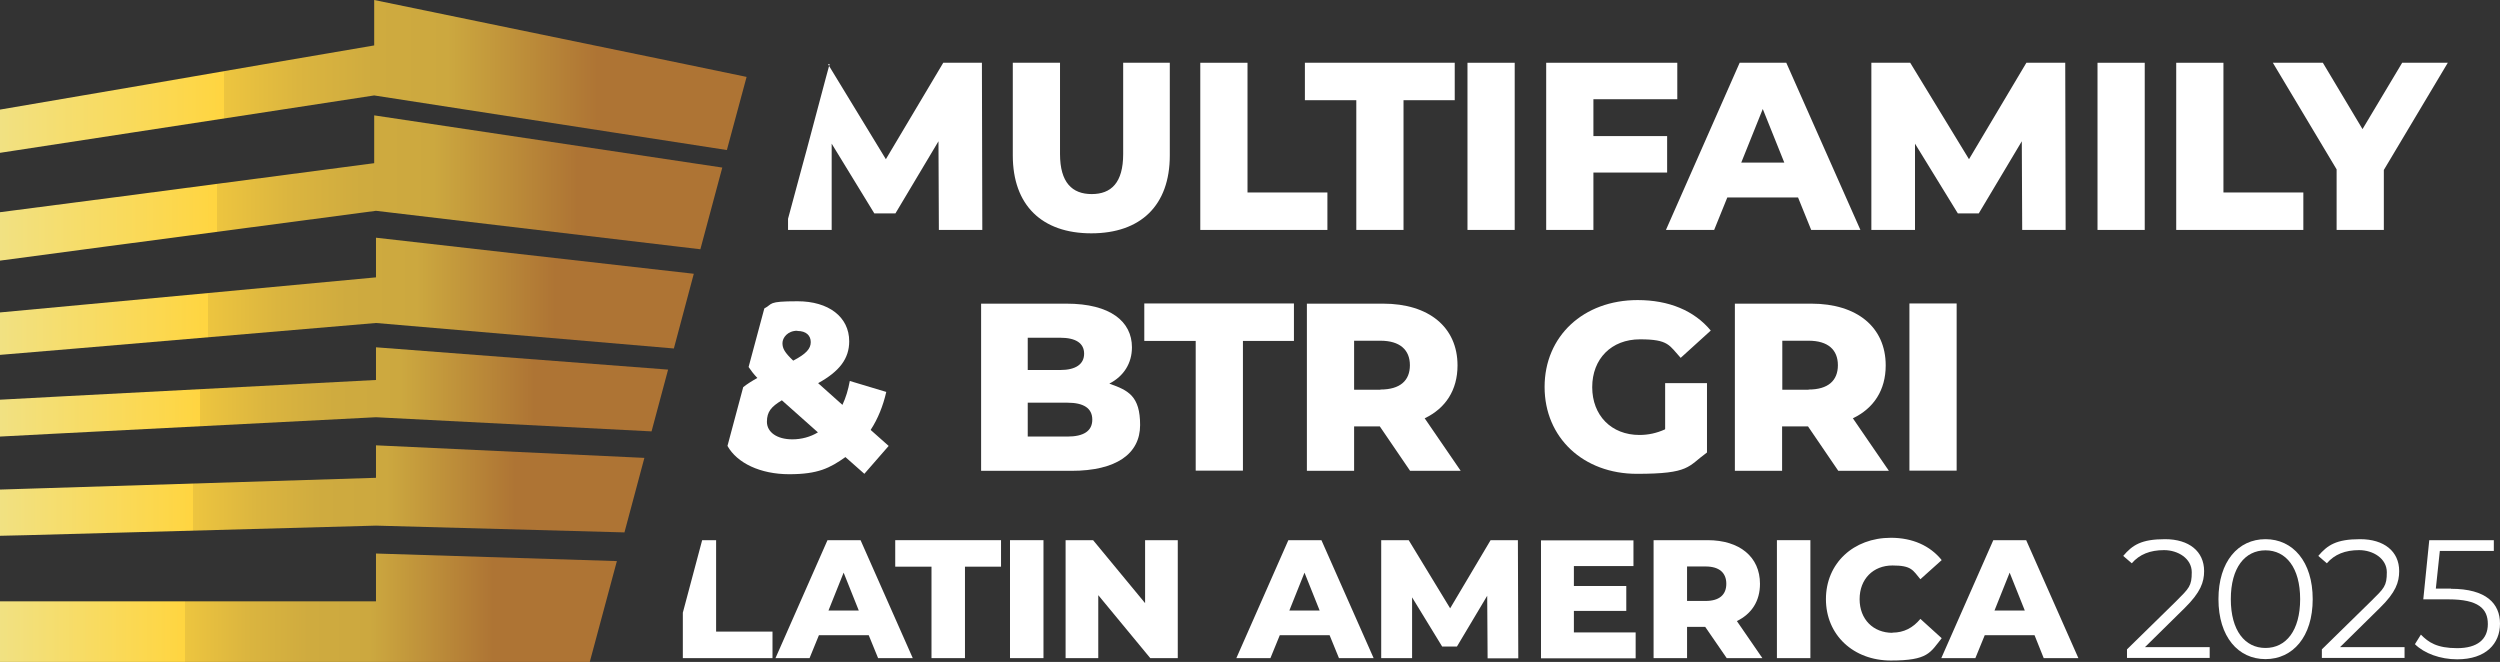 <?xml version="1.0" encoding="UTF-8"?>
<svg id="Layer_1" xmlns="http://www.w3.org/2000/svg" xmlns:xlink="http://www.w3.org/1999/xlink" version="1.1" viewBox="0 0 1254.7 332.2">
  <rect x="0" y="0" width="1254.7" height="332.2" fill="#333333" stroke="none"/>
  <!-- Generator: Adobe Illustrator 29.1.0, SVG Export Plug-In . SVG Version: 2.1.0 Build 142)  -->
  <defs>
    <style>
      .st0 {
        fill: url(#linear-gradient2);
      }

      .st1 {
        fill: url(#linear-gradient1);
      }

      .st2 {
        fill: url(#linear-gradient3);
      }

      .st3 {
        fill: url(#linear-gradient5);
      }

      .st4 {
        fill: url(#linear-gradient4);
      }

      .st5 {
        fill: url(#linear-gradient);
      }

      .st6 {
        fill: #fff;
      }
    </style>
    <linearGradient id="linear-gradient" x1="0" y1="38.3" x2="374.7" y2="38.3" gradientUnits="userSpaceOnUse">
      <stop offset="0" stop-color="#f1e182"/>
      <stop offset=".3" stop-color="#ffd540"/>
      <stop offset=".3" stop-color="#edc53f"/>
      <stop offset=".4" stop-color="#dbb53f"/>
      <stop offset=".5" stop-color="#cfab3f"/>
      <stop offset=".6" stop-color="#cca83f"/>
      <stop offset=".8" stop-color="#ae7434"/>
    </linearGradient>
    <linearGradient id="linear-gradient1" y1="94.3" x2="362.5" y2="94.3" xlink:href="#linear-gradient"/>
    <linearGradient id="linear-gradient2" y1="148.7" x2="348.2" y2="148.7" xlink:href="#linear-gradient"/>
    <linearGradient id="linear-gradient3" y1="196.7" x2="335.3" y2="196.7" xlink:href="#linear-gradient"/>
    <linearGradient id="linear-gradient4" y1="246.2" x2="323.4" y2="246.2" xlink:href="#linear-gradient"/>
    <linearGradient id="linear-gradient5" y1="305" x2="309.6" y2="305" xlink:href="#linear-gradient"/>
  </defs>
  <g>
    <path class="st6" d="M359.4,317v-45.9h-7l-2.8,10.5-6.9,25.9v22.8h45v-13.3h-28.2Z"/>
    <path class="st6" d="M431.8,271.1h-16.5l-26.1,59.2h17.1l4.7-11.5h25l4.7,11.5h17.4l-26.2-59.2ZM415.8,306.4l7.6-19,7.6,19h-15.2Z"/>
    <path class="st6" d="M449.3,271.1v13.3h18.2v45.9h16.8v-45.9h18.1v-13.3h-53Z"/>
    <path class="st6" d="M506.9,271.1v59.2h16.8v-59.2h-16.8Z"/>
    <path class="st6" d="M574.7,271.1v31.6l-26.1-31.6h-13.8v59.2h16.4v-31.6l26.1,31.6h13.8v-59.2h-16.4Z"/>
    <path class="st6" d="M663.1,271.1h-16.5l-26.1,59.2h17.1l4.7-11.5h25l4.7,11.5h17.4l-26.2-59.2ZM647.1,306.4l7.6-19,7.6,19h-15.2Z"/>
    <path class="st6" d="M761.9,271.1h-13.8l-20.3,34.2-20.8-34.2h-13.8v59.2h15.5v-30.5l15.1,24.7h7.4l15.2-25.5.2,31.4h15.4l-.2-59.2Z"/>
    <path class="st6" d="M789.9,317.4v-10.8h26.3v-12.5h-26.3v-10h29.9v-12.9h-46.4v59.2h47.5v-13h-31Z"/>
    <path class="st6" d="M871.7,311.7c7.4-3.6,11.6-10,11.6-18.7,0-13.5-10.2-21.9-26.3-21.9h-27.1v59.2h16.8v-15.7h9.1l10.8,15.7h17.9l-12.8-18.6ZM856,301.6h-9.3v-17.3h9.3c6.9,0,10.4,3.2,10.4,8.7s-3.5,8.6-10.4,8.6Z"/>
    <path class="st6" d="M891.8,271.1v59.2h16.8v-59.2h-16.8Z"/>
    <path class="st6" d="M949.8,317.6c-9.7,0-16.5-6.8-16.5-16.9s6.8-16.9,16.5-16.9,10.2,2.4,14,6.9l10.7-9.6c-5.8-7.2-14.6-11.2-25.5-11.2-18.8,0-32.6,12.8-32.6,30.8s13.8,30.8,32.6,30.8,19.7-4,25.5-11.2l-10.7-9.7c-3.7,4.5-8.3,6.9-14,6.9Z"/>
    <path class="st6" d="M1016.9,271.1h-16.5l-26.1,59.2h17.1l4.7-11.5h25l4.6,11.5h17.4l-26.2-59.2ZM1001,306.4l7.6-19,7.6,19h-15.2Z"/>
    <path class="st6" d="M1076.4,324.9l20.1-19.8c7.9-7.8,9.7-12.9,9.7-18.5,0-9.9-7.6-16-19.6-16s-16.4,3-21,8.4l4.3,3.7c3.9-4.5,9.2-6.6,16.2-6.6s13.9,4.2,13.9,11.1-1.3,8-7.9,14.6l-24.6,24.1v4.3h41.5v-5.4h-32.6Z"/>
    <path class="st6" d="M1137,270.6c-13.7,0-23.6,11.2-23.6,30.1s9.9,30.1,23.6,30.1,23.7-11.2,23.7-30.1-10-30.1-23.7-30.1ZM1137,325.2c-10.3,0-17.4-8.7-17.4-24.5s7.1-24.5,17.4-24.5,17.4,8.7,17.4,24.5-7.1,24.5-17.4,24.5Z"/>
    <path class="st6" d="M1174.3,324.9l20.1-19.8c8-7.8,9.7-12.9,9.7-18.5,0-9.9-7.6-16-19.6-16s-16.4,3-21,8.4l4.3,3.7c3.9-4.5,9.2-6.6,16.2-6.6s13.9,4.2,13.9,11.1-1.3,8-8,14.6l-24.6,24.1v4.3h41.5v-5.4h-32.6Z"/>
    <path class="st6" d="M1230.1,295.4h-7.6l2-18.9h27.1v-5.4h-32.4l-3,29.7h12.6c15.1,0,19.8,4.7,19.8,12.4s-5.3,12.1-15.4,12.1-14.4-2.9-18.2-6.8l-3,4.8c4.6,4.6,12.7,7.6,21.2,7.6,14.5,0,21.5-7.9,21.5-17.9s-6.8-17.5-24.6-17.5Z"/>
  </g>
  <g>
    <path class="st6" d="M492.9,31.5h-19.5l-28.8,48.4-28.5-46.8-1.5,5.5-9.8,36.8-2.4,8.8-6.9,25.6v5.6h21.9v-43.3l21.4,35h10.6l21.6-36.2.2,44.5h21.8l-.2-83.9Z"/>
    <path class="st6" d="M563.7,31.5v45.8c0,14.4-6,20.1-15.8,20.1s-15.9-5.8-15.9-20.1V31.5h-23.7v46.5c0,25,14.6,39.1,39.4,39.1s39.4-14,39.4-39.1V31.5h-23.4Z"/>
    <path class="st6" d="M626.1,96.6V31.5h-23.7v83.9h63.8v-18.8h-40Z"/>
    <path class="st6" d="M654.9,31.5v18.8h25.8v65.1h23.7V50.3h25.7v-18.8h-75.1Z"/>
    <path class="st6" d="M736.5,31.5v83.9h23.7V31.5h-23.7Z"/>
    <path class="st6" d="M841.8,49.8v-18.3h-65.8v83.9h23.7v-28.8h37v-18.3h-37v-18.5h42.1Z"/>
    <path class="st6" d="M896.5,31.5h-23.4l-37,83.9h24.2l6.6-16.3h35.5l6.6,16.3h24.7l-37.2-83.9ZM873.9,81.6l10.8-26.9,10.8,26.9h-21.6Z"/>
    <path class="st6" d="M1036.5,31.5h-19.5l-28.8,48.4-29.5-48.4h-19.5v83.9h21.9v-43.3l21.5,35h10.5l21.6-36.2.2,44.5h21.8l-.2-83.9Z"/>
    <path class="st6" d="M1052.7,31.5v83.9h23.7V31.5h-23.7Z"/>
    <path class="st6" d="M1115.9,96.6V31.5h-23.7v83.9h63.8v-18.8h-40Z"/>
    <path class="st6" d="M1205.6,31.5l-19.9,33.3-19.9-33.3h-25.1l32,53.5v30.4h23.7v-30.1l32.1-53.8h-23Z"/>
  </g>
  <g>
    <path class="st6" d="M437,215.7c3.6-5.5,6.2-12,7.8-19l-18.3-5.5c-.8,4.4-2,8.4-3.7,12l-12.2-10.9c10.7-5.9,15.6-12.3,15.6-21,0-12.3-10.4-20.1-25.9-20.1s-12.2,1.3-16.7,3.6l-5.4,20.1-2.5,9.3c1.2,1.8,2.6,3.6,4.4,5.5-2.7,1.5-5.1,3-7.1,4.6l-6,22.4-1.9,7.1c4.8,8.6,16.5,14.2,31,14.2s20.4-3.1,28.2-8.6l9.5,8.4,12.2-14-8.9-7.9ZM400.2,166.1c4.4,0,6.7,2.3,6.7,5.6s-2.3,5.9-8.8,9.3c-4.3-4.1-5.4-6.1-5.4-8.8s2.6-6.2,7.4-6.2ZM397.7,220.5c-7.9,0-12.8-3.7-12.8-8.8s2.2-7.6,7.5-10.8l18.1,16.1c-3.8,2.3-8.3,3.5-12.8,3.5Z"/>
    <path class="st6" d="M556.8,192.5c7.2-3.7,11.3-10.2,11.3-18.2,0-12.9-10.8-21.9-32.8-21.9h-42.9v83.9h45.3c22.5,0,34.5-8.5,34.5-23s-5.9-17.4-15.3-20.7ZM515.8,169.5h16.3c7.9,0,12,2.8,12,8s-4.1,8.2-12,8.2h-16.3v-16.2ZM535.7,219.1h-19.9v-17h19.9c8.2,0,12.5,2.8,12.5,8.5s-4.3,8.5-12.5,8.5Z"/>
    <path class="st6" d="M574.3,152.3v18.8h25.8v65.1h23.7v-65.1h25.6v-18.8h-75.1Z"/>
    <path class="st6" d="M715.1,209.9c10.4-5,16.4-14.1,16.4-26.5,0-19.2-14.4-31-37.3-31h-38.3v83.9h23.7v-22.3h12.9l15.2,22.3h25.4l-18.1-26.4ZM692.8,195.6h-13.2v-24.6h13.2c9.8,0,14.8,4.6,14.8,12.3s-4.9,12.2-14.8,12.2Z"/>
    <path class="st6" d="M835.6,215.5c-4.2,1.9-8.4,2.8-12.8,2.8-14.1,0-23.7-9.8-23.7-24s9.6-24,24-24,14.6,3,20.4,9.3l15.1-13.7c-8.3-10-21-15.3-36.7-15.3-27.2,0-46.7,18.1-46.7,43.6s19.5,43.6,46.3,43.6,25.5-3.7,35.2-10.7v-34.8h-21v23Z"/>
    <path class="st6" d="M930,209.9c10.4-5,16.4-14.1,16.4-26.5,0-19.2-14.4-31-37.3-31h-38.4v83.9h23.7v-22.3h13l15.2,22.3h25.4l-18.1-26.4ZM907.7,195.6h-13.2v-24.6h13.2c9.8,0,14.7,4.6,14.7,12.3s-4.9,12.2-14.7,12.2Z"/>
    <path class="st6" d="M958.3,152.3v83.9h23.7v-83.9h-23.7Z"/>
  </g>
  <polygon class="st6" points="416.4 32.2 416.1 33.1 415.6 32.2 416.4 32.2"/>
  <g>
    <polygon class="st5" points="374.7 38.6 364.8 75.3 187.8 47.9 67.2 66.4 0 76.7 0 55 73.7 42.4 132.8 32.2 187.8 22.8 187.8 0 343.9 32.2 374.7 38.6"/>
    <polygon class="st1" points="362.5 84.1 351.5 125.1 188.7 105.8 51.8 123.9 0 130.8 0 106.5 58.5 98.9 187.8 81.9 187.8 57.9 362.5 84.1"/>
    <polygon class="st0" points="348.2 137.4 338.2 174.9 188.7 162.1 38.2 174.9 0 178.1 0 156.8 44.1 152.7 188.7 139.2 188.7 119.3 348.2 137.4"/>
    <polygon class="st2" points="335.3 185.5 327 216.5 188.7 209.4 26.7 217.7 0 219.1 0 200.6 31.7 198.9 188.7 190.7 188.7 174.3 335.3 185.5"/>
    <polygon class="st4" points="323.4 229.8 313.4 267.2 188.7 263.8 13.1 268.6 0 268.9 0 245.7 19.3 245.1 188.7 239.8 188.7 223.5 323.4 229.8"/>
    <polygon class="st3" points="309.6 281.6 296 332.2 0 332.2 0 301.8 188.7 301.8 188.7 277.8 309.6 281.6"/>
  </g>
</svg>